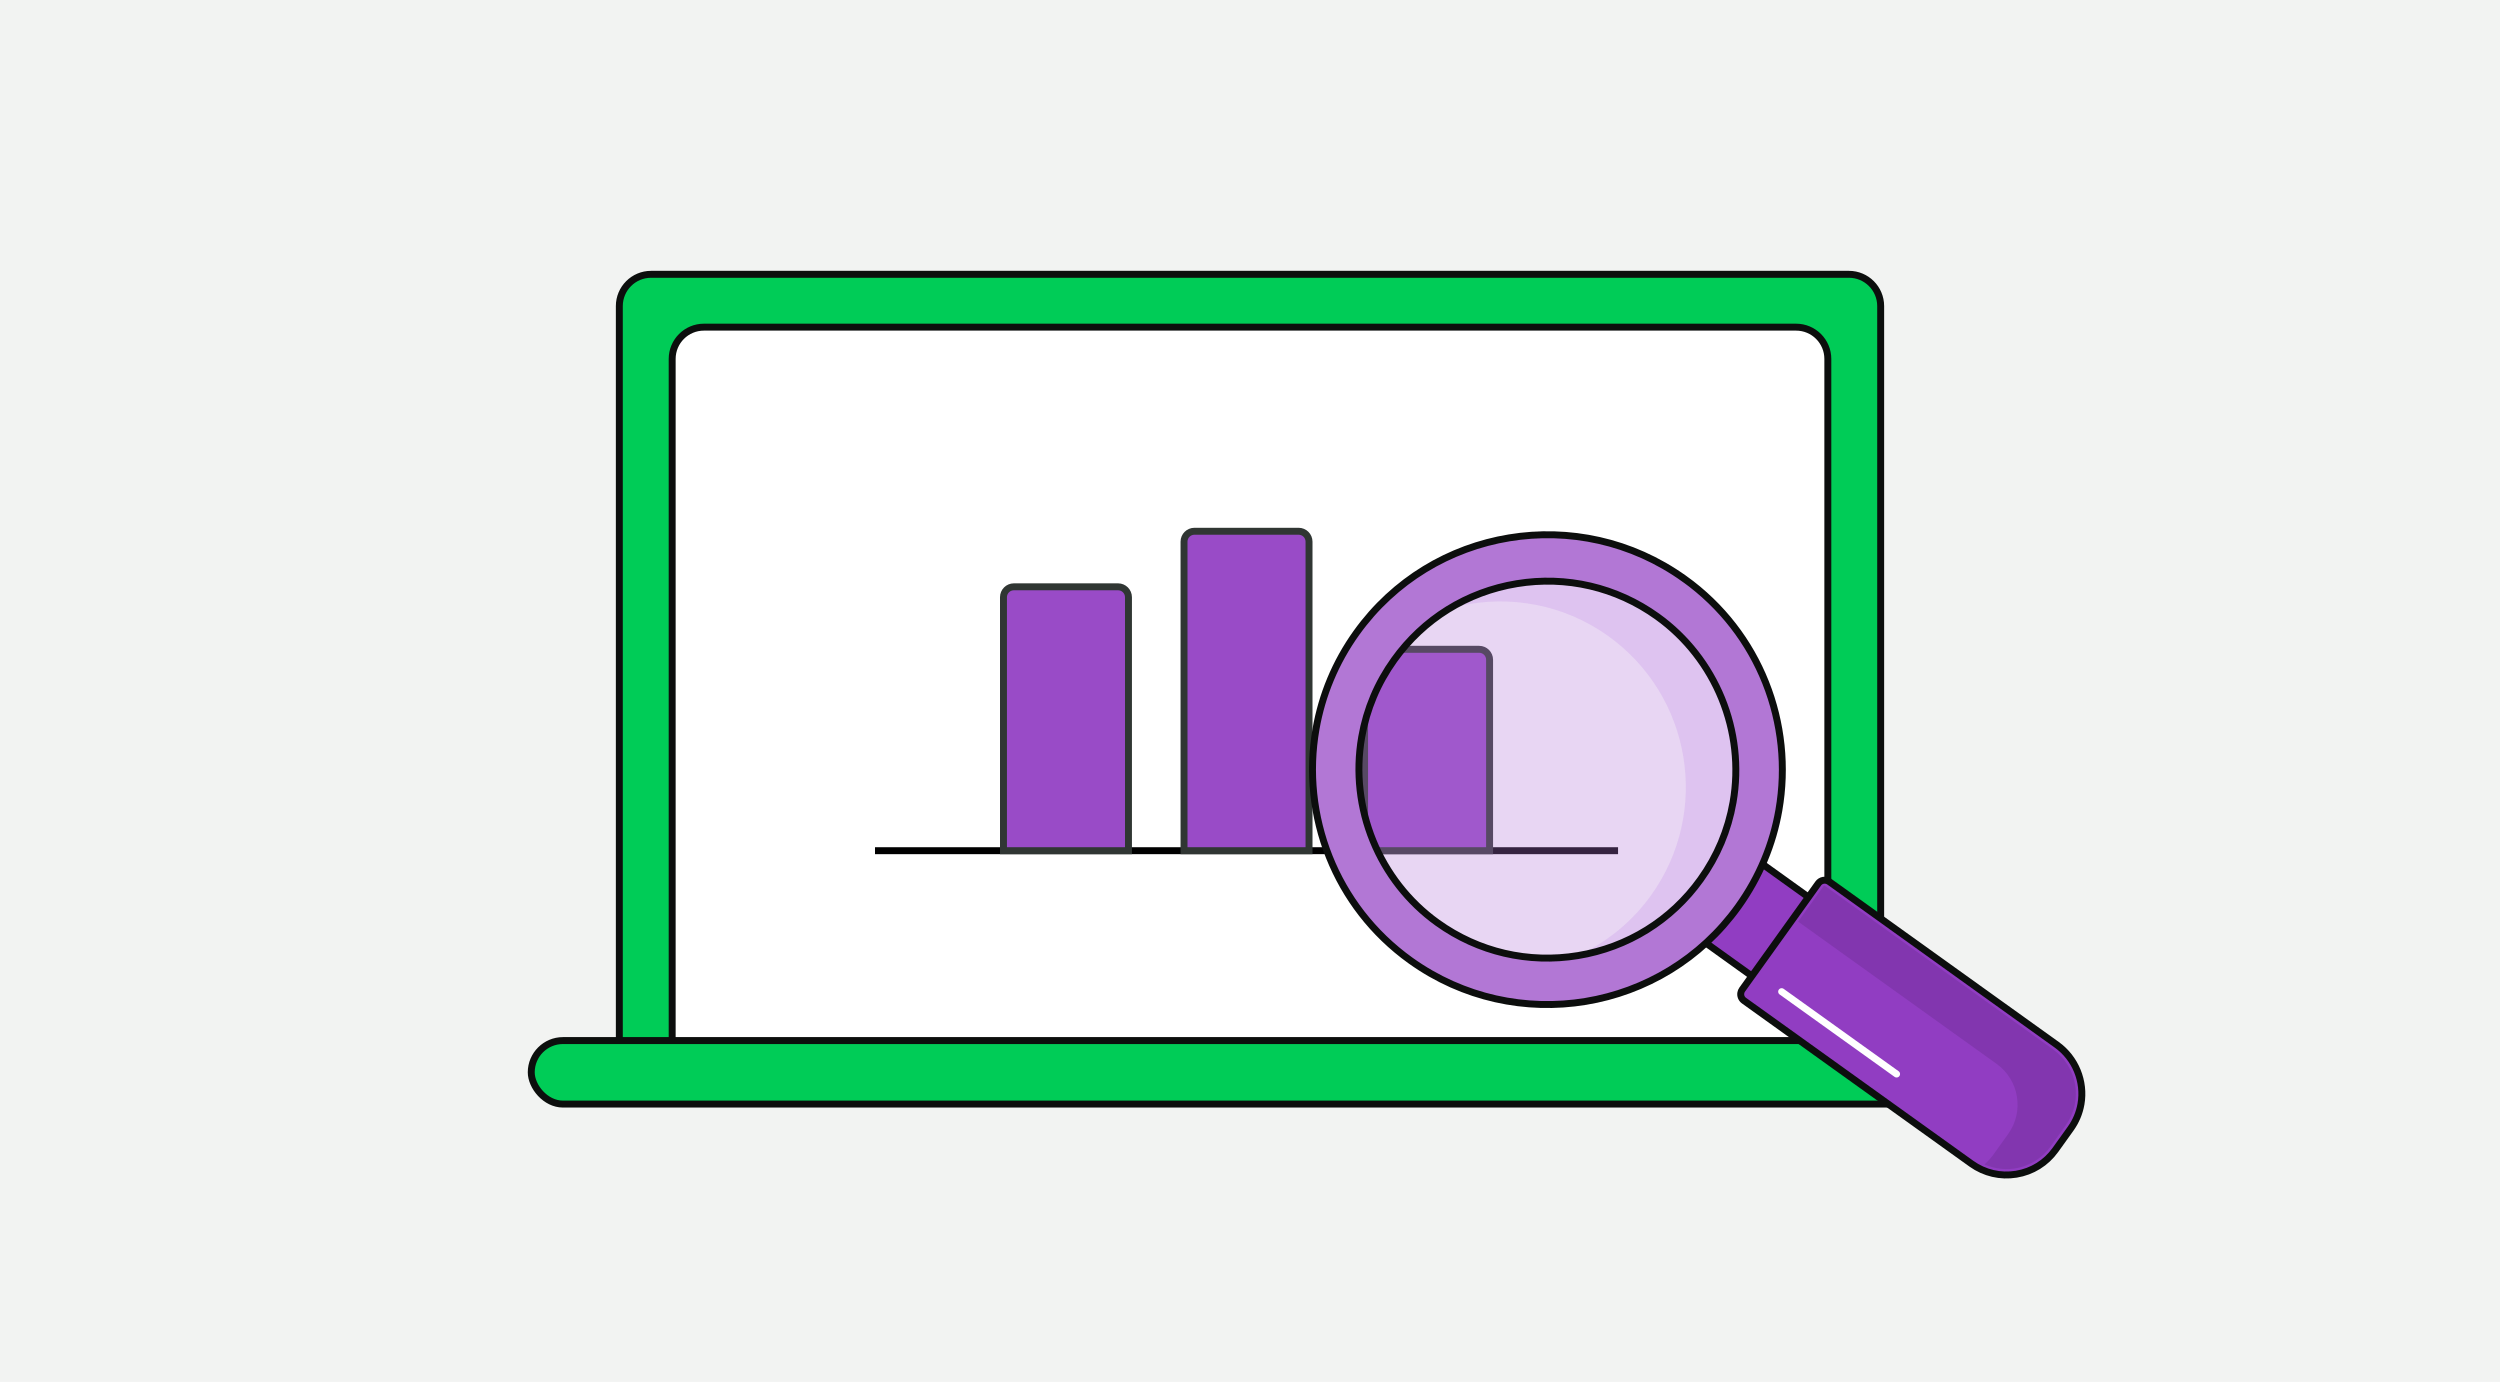 <svg width="360" height="199" viewBox="0 0 360 199" fill="none" xmlns="http://www.w3.org/2000/svg">
<rect width="360" height="199" fill="#F2F3F2"/>
<path d="M93.756 39.5H266.243C268.769 39.5 270.816 41.547 270.816 44.073V150.109H89.183V44.073C89.183 41.548 91.23 39.5 93.756 39.5Z" fill="#00CC57" stroke="#0C0E0D"/>
<path d="M101.366 47.11H258.635C261.16 47.11 263.208 49.157 263.208 51.683V150.11H96.793V51.683C96.793 49.157 98.841 47.11 101.366 47.11Z" fill="white" stroke="#0C0E0D"/>
<rect x="76.5" y="149.842" width="207" height="9.146" rx="4.573" fill="#00CC57" stroke="#0C0E0D"/>
<line x1="126" y1="122.5" x2="233" y2="122.5" stroke="black"/>
<path d="M146 84.5H161C161.828 84.5 162.5 85.172 162.5 86V122.5H144.5V86C144.5 85.172 145.172 84.5 146 84.5Z" fill="#994BC7" stroke="#303633"/>
<path d="M172 76.5H187C187.828 76.5 188.5 77.172 188.5 78V122.5H170.5V78C170.5 77.172 171.172 76.5 172 76.5Z" fill="#994BC7" stroke="#303633"/>
<path d="M198 93.5H213C213.828 93.5 214.5 94.172 214.5 95V122.5H196.5V95C196.5 94.172 197.172 93.5 198 93.5Z" fill="#994BC7" stroke="#303633"/>
<path d="M261.808 130.978C261.779 131.144 261.715 131.305 261.608 131.446L254.793 140.948C254.618 141.196 254.35 141.362 254.048 141.41C253.751 141.459 253.445 141.386 253.196 141.211L243.358 134.152C242.988 133.889 242.823 133.446 242.901 133.028C242.93 132.862 242.993 132.702 243.1 132.561L249.915 123.058C250.285 122.547 250.996 122.425 251.512 122.795L261.35 129.854C261.72 130.117 261.886 130.56 261.808 130.978Z" fill="#913DC2" stroke="#0C0E0D" stroke-miterlimit="10"/>
<path opacity="0.3" d="M250.344 115.664C249.618 119.812 247.997 123.662 245.524 127.109C241.177 133.174 234.727 137.18 227.367 138.393C220.002 139.605 212.612 137.881 206.547 133.529C197.877 127.318 193.466 116.511 195.302 105.996C196.027 101.849 197.648 97.998 200.121 94.552C204.468 88.486 210.918 84.48 218.278 83.263C225.639 82.051 233.033 83.774 239.099 88.126C247.768 94.338 252.179 105.149 250.344 115.659V115.664Z" fill="#B277D5"/>
<g opacity="0.3">
<path d="M210.246 87.24C217.402 85.668 225.166 86.992 231.592 91.597C243.601 100.203 246.357 116.925 237.745 128.934C235.263 132.395 232.098 135.058 228.574 136.937C234.8 135.569 240.564 132.015 244.57 126.427C253.181 114.418 250.426 97.701 238.417 89.09C229.869 82.961 218.95 82.615 210.246 87.245V87.24Z" fill="#C697E8"/>
</g>
<path d="M299.661 158.984C299.437 160.269 298.931 161.466 298.167 162.533L295.976 165.59C294.628 167.469 292.632 168.71 290.349 169.085C288.066 169.46 285.773 168.924 283.894 167.581L251.138 144.093C250.768 143.83 250.602 143.387 250.68 142.968C250.709 142.803 250.772 142.642 250.875 142.501L261.823 127.225C261.998 126.977 262.266 126.811 262.568 126.763C262.864 126.714 263.171 126.787 263.419 126.962L296.176 150.45C298.863 152.378 300.231 155.727 299.661 158.984Z" fill="#913DC2" stroke="#0C0E0D" stroke-miterlimit="10"/>
<path d="M295.679 151.142L262.942 127.673L262.66 127.512L258.931 132.711L287.52 153.206C290.757 155.528 291.502 160.05 289.18 163.287L286.99 166.344C286.736 166.695 286.435 167.035 286.094 167.366L285.758 167.688L286.191 167.848C287.087 168.184 288.017 168.35 288.932 168.35C291.395 168.35 293.78 167.181 295.275 165.098L297.465 162.041C299.977 158.541 299.169 153.653 295.669 151.142H295.679Z" fill="#8236AF"/>
<path d="M256.556 142.798L273.107 154.661" stroke="white" stroke-linecap="round" stroke-linejoin="round"/>
<path d="M242.536 83.341C227.352 72.451 206.221 75.937 195.336 91.12C192.274 95.389 190.351 100.13 189.504 104.979C187.338 117.377 192.206 130.497 203.12 138.319C218.303 149.204 239.435 145.719 250.319 130.536C253.381 126.266 255.309 121.525 256.156 116.676C258.322 104.278 253.454 91.163 242.54 83.336L242.536 83.341ZM249.56 115.523C248.854 119.553 247.282 123.292 244.877 126.641C240.656 132.531 234.387 136.426 227.236 137.604C220.084 138.782 212.899 137.107 207.009 132.882C198.588 126.846 194.299 116.345 196.085 106.132C196.791 102.102 198.364 98.363 200.768 95.014C204.994 89.124 211.254 85.23 218.41 84.051C225.561 82.873 232.746 84.548 238.636 88.773C247.058 94.81 251.347 105.31 249.56 115.523Z" fill="#B277D5" stroke="#0C0E0D" stroke-miterlimit="10"/>
</svg>
